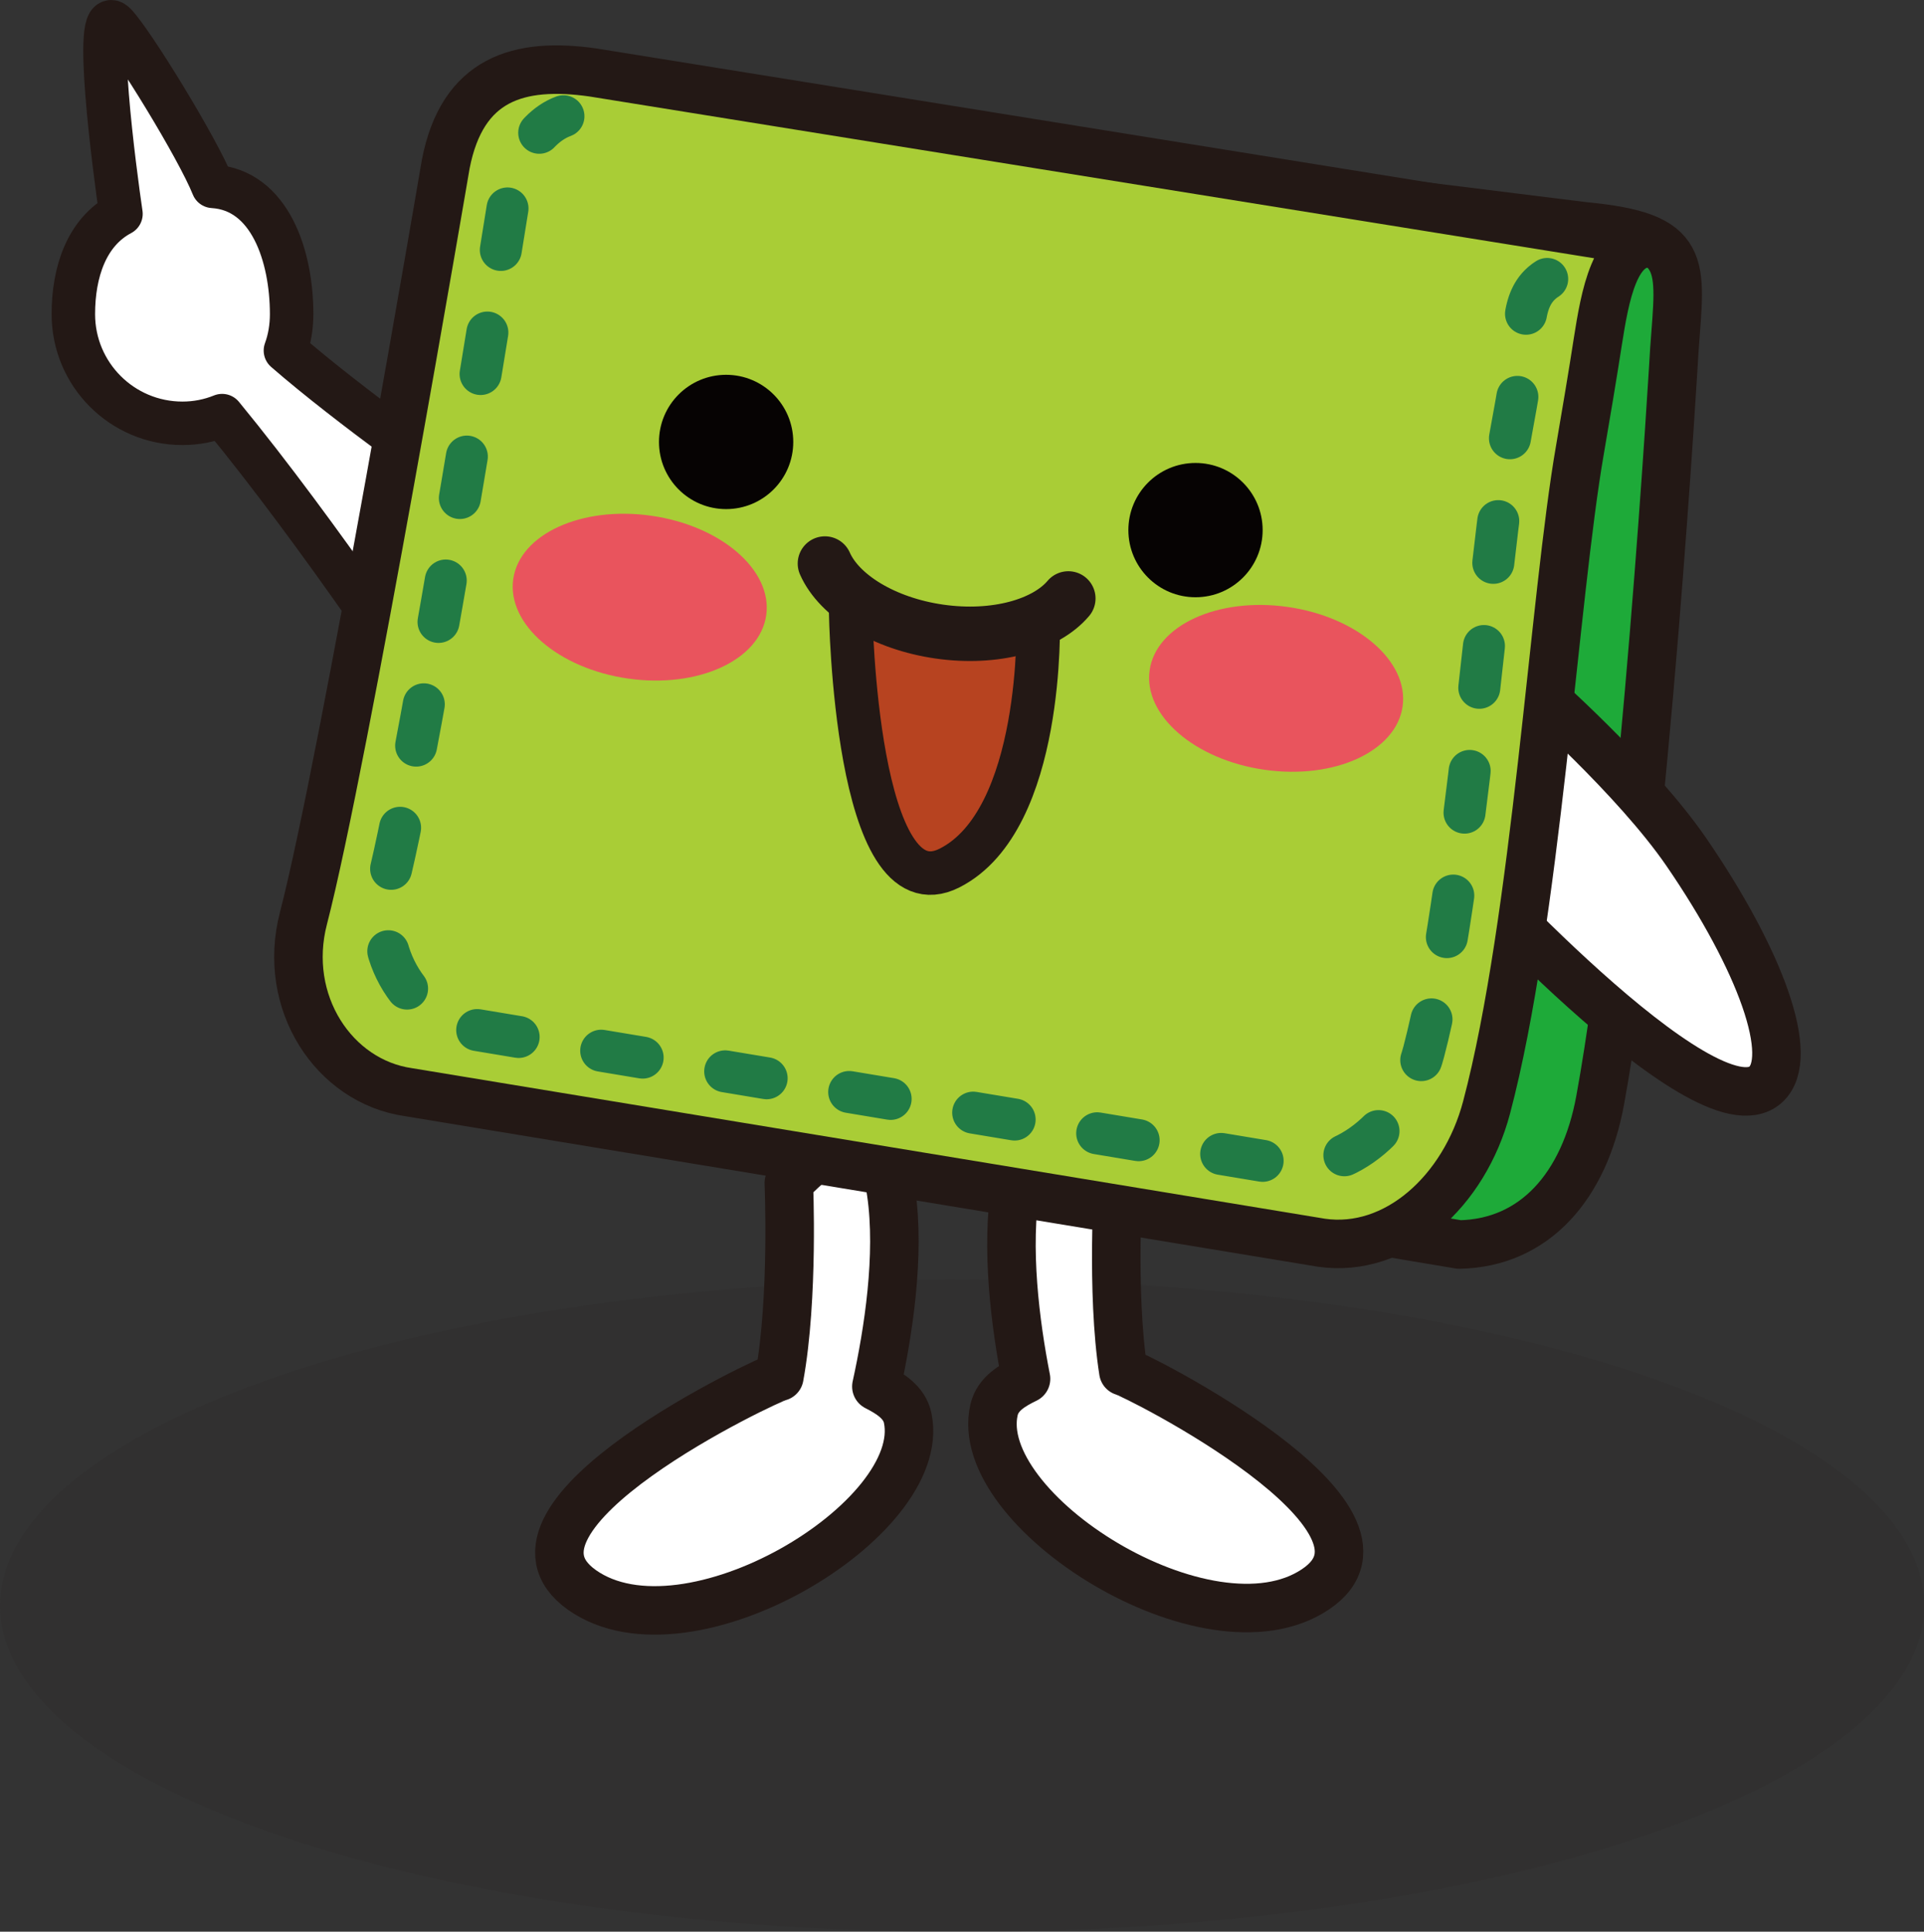 <?xml version="1.0" encoding="UTF-8"?>
<svg id="_レイヤー_2" data-name="レイヤー 2" xmlns="http://www.w3.org/2000/svg" viewBox="0 0 65.05 65.3">
  <rect x="0" y="0" width="65.05" height="65.3" fill="#333333" stroke="none"/>
  <defs>
    <style>
      .cls-1 {
        fill: #b74320;
      }

      .cls-1, .cls-2 {
        stroke-width: 1.47px;
      }

      .cls-1, .cls-2, .cls-3, .cls-4, .cls-5, .cls-6 {
        stroke: #231815;
      }

      .cls-1, .cls-2, .cls-3, .cls-4, .cls-5, .cls-6, .cls-7 {
        stroke-linecap: round;
      }

      .cls-1, .cls-2, .cls-3, .cls-4, .cls-5, .cls-7 {
        stroke-linejoin: round;
      }

      .cls-2, .cls-3 {
        fill: #fff;
      }

      .cls-8 {
        fill: #231815;
        opacity: .1;
      }

      .cls-8, .cls-9, .cls-10 {
        stroke-width: 0px;
      }

      .cls-9 {
        fill: #e9545d;
      }

      .cls-3, .cls-4, .cls-5 {
        stroke-width: 1.64px;
      }

      .cls-4 {
        fill: #1eaa39;
      }

      .cls-10 {
        fill: #060303;
      }

      .cls-5 {
        fill: #a9cd36;
      }

      .cls-6 {
        stroke-miterlimit: 10;
        stroke-width: 1.84px;
      }

      .cls-6, .cls-7 {
        fill: none;
      }

      .cls-7 {
        stroke: #217b45;
        stroke-dasharray: 0 0 1.42 2.83;
        stroke-width: 1.42px;
      }
    </style>
  </defs>
  <g id="_002_Main" data-name="002_Main">
    <g id="Islands">
      <g id="_03_製品の星" data-name="03_製品の星">
        <g id="_ウォレッティ" data-name="ウォレッティ">
          <ellipse class="cls-8" cx="32.53" cy="54.28" rx="32.53" ry="11.03"/>
          <g>
            <path class="cls-2" d="M15.35,16.21s-3.48-2.43-5.7-4.36c.14-.38.21-.8.21-1.23,0-1.96-.73-4.2-2.66-4.32-.51-1.28-2.72-4.88-3.31-5.49-.78-.8,0,5.07.2,6.42-1.17.62-1.61,1.98-1.61,3.39,0,2.04,1.65,3.69,3.69,3.69.47,0,.92-.09,1.34-.26,3.33,4.05,7.02,9.64,7.02,9.64l.81-7.48Z"/>
            <g>
              <path class="cls-3" d="M29.63,46.87c.4-1.82.81-4.43.5-6.56-.54-3.69-3.46-.32-3.46-.32,0,0,.17,3.88-.32,6.55-.32.05-10.22,4.71-6.67,7.21,3.56,2.51,11.72-2.39,11.01-5.81-.11-.54-.61-.84-1.06-1.07Z"/>
              <path class="cls-3" d="M34.69,46.61c-.36-1.83-.7-4.45-.34-6.57.63-3.68,3.47-.24,3.47-.24,0,0-.26,3.88.16,6.56.32.06,10.11,4.96,6.49,7.37-3.62,2.42-11.66-2.68-10.86-6.08.13-.54.63-.82,1.08-1.04Z"/>
            </g>
            <path class="cls-4" d="M54.1,37.2c-.53,2.89-2.21,4.82-4.76,4.87l-28.1-4.7c-2.55.05-4.87-1.78-4.49-4.7.72-5.46,2.44-21.27,2.44-21.27.21-2.93,1.36-7.48,3.92-7.53l30.45,3.78c3.56.34,3.26,1.24,3.05,4.17,0,0-.99,17.09-2.51,25.38Z"/>
            <path class="cls-3" d="M51.85,23.27s3.45,3.03,5.17,5.54c2.49,3.63,3.71,6.94,2.67,7.86-2.04,1.8-10.68-7.76-10.68-7.76l2.84-5.64Z"/>
            <path class="cls-5" d="M55.95,8.23L20.05,2.45c-2.52-.36-4.42.21-4.98,3.1,0,0-3.43,20.16-4.81,25.49-.74,2.84,1.03,5.52,3.55,5.88l30.87,5.09c2.52.36,4.83-1.74,5.58-4.57,1.67-6.3,2.29-17.27,3.16-22.25.16-.92.46-2.71.6-3.63.24-1.51.57-3.56,1.92-3.31Z"/>
            <path class="cls-7" d="M52.31,9.43c-1.02.65-.69,2.05-.87,3.15-.12.78-.25,1.47-.39,2.24-.73,4.17-1.52,15.44-2.91,20.72-.63,2.38-2.56,4.14-4.68,3.83l-27.39-4.56c-2.11-.3-3.59-2.55-2.97-4.93,1.15-4.46,4.21-23.78,4.21-23.78,0,0,.51-1.72,1.74-2.17"/>
            <circle class="cls-10" cx="24.55" cy="14.94" r="2.27"/>
            <circle class="cls-10" cx="40.42" cy="17.92" r="2.27"/>
            <g>
              <ellipse class="cls-9" cx="21.63" cy="20.19" rx="2.78" ry="4.32" transform="translate(-1.42 38.74) rotate(-81.86)"/>
              <ellipse class="cls-9" cx="43.15" cy="23.27" rx="2.78" ry="4.32" transform="translate(14 62.69) rotate(-81.86)"/>
            </g>
            <path class="cls-1" d="M35.1,20.95s.21,6.76-2.99,8.39c-3.19,1.63-3.35-8.66-3.35-8.66"/>
            <path class="cls-6" d="M27.89,19.05c.48,1.09,1.99,2.03,3.87,2.3,1.88.27,3.59-.21,4.36-1.12"/>
          </g>
        </g>
      </g>
    </g>
  </g>
</svg>